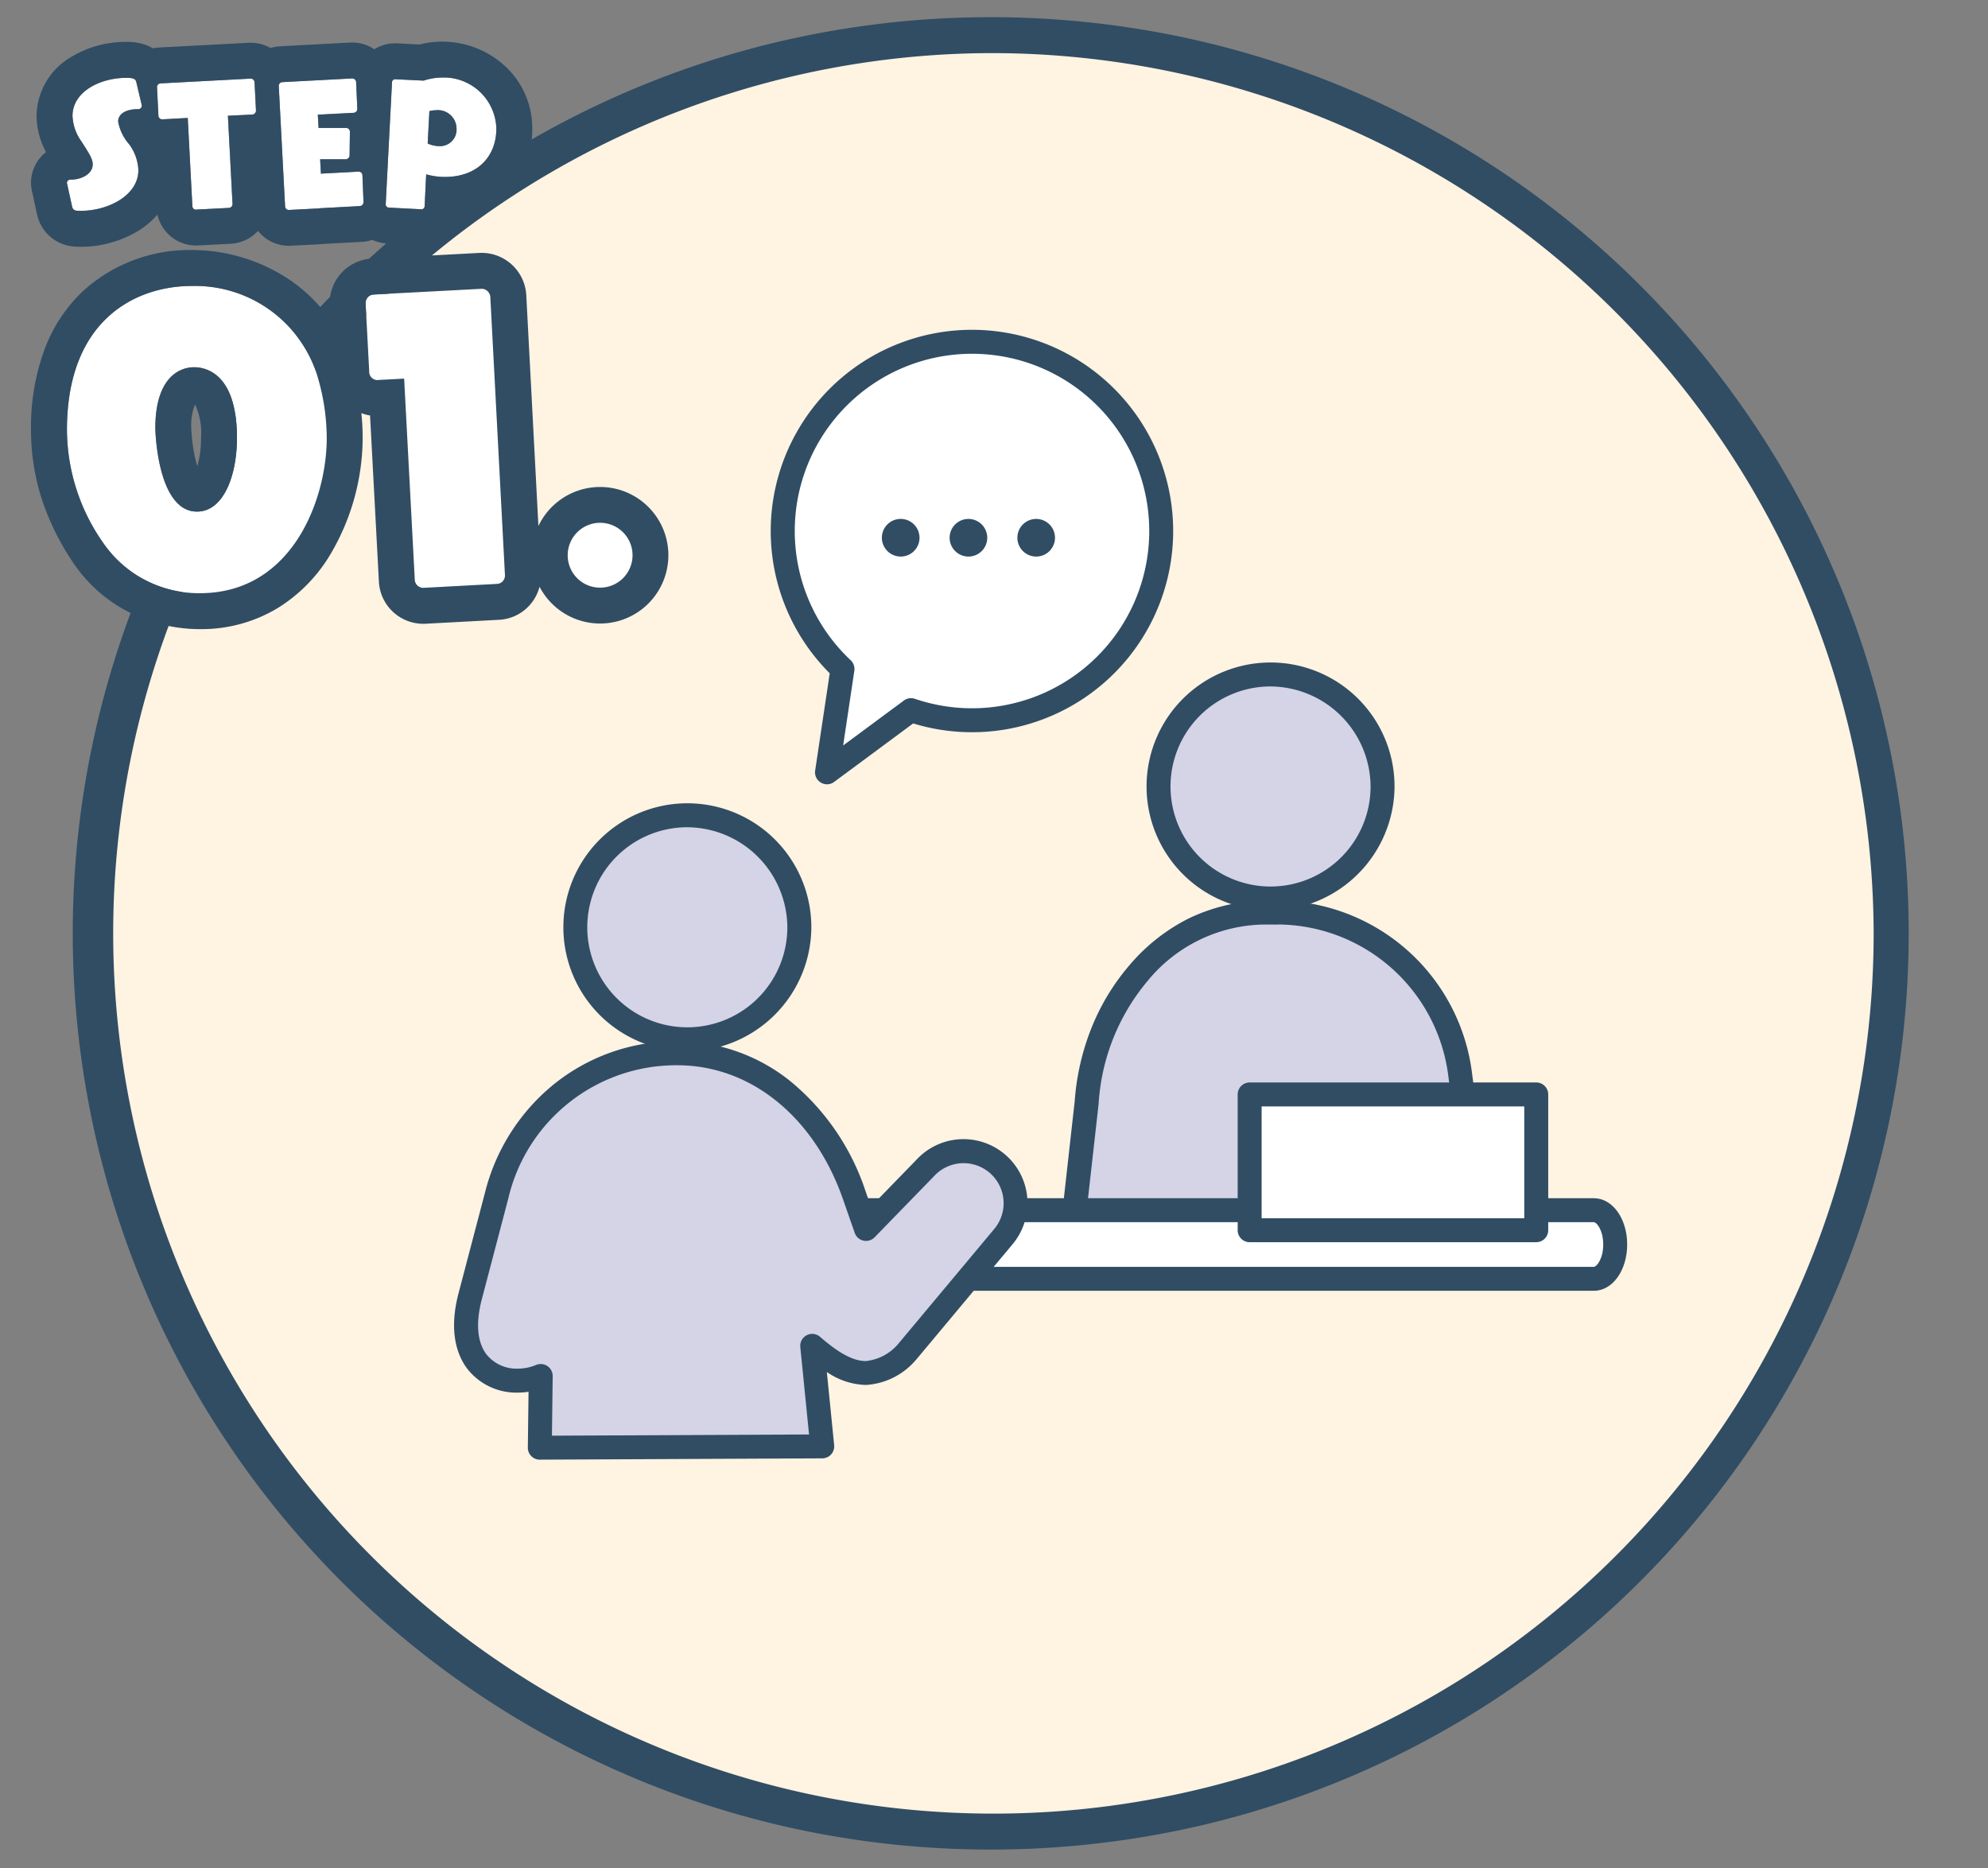 <svg xmlns="http://www.w3.org/2000/svg" xmlns:xlink="http://www.w3.org/1999/xlink" width="166" height="156" viewBox="0 0 166 156"><rect x="0" y="0" width="166" height="156" fill="#808080" stroke="none"/><defs><clipPath id="a"><rect width="166" height="156" transform="translate(479 3776.566)" fill="#fff" stroke="#707070" stroke-width="1"/></clipPath></defs><g transform="translate(-479 -3776.566)" clip-path="url(#a)"><path d="M245.982,277.094a75.226,75.226,0,1,0-75.226,75,75.113,75.113,0,0,0,75.226-75" transform="translate(390.97 3577.406)" fill="#fff3e1"/><path d="M170.756,353.594a77.5,77.5,0,0,1-15.46-1.554,76.492,76.492,0,0,1,0-149.892,77.683,77.683,0,0,1,30.921,0,76.492,76.492,0,0,1,0,149.892A77.5,77.5,0,0,1,170.756,353.594Zm0-150a73.5,73.5,0,1,0,73.726,73.5A73.7,73.7,0,0,0,170.756,203.594Z" transform="translate(390.97 3577.406)" fill="#304d64"/><path d="M3.006,39.3A16.529,16.529,0,0,1,0,29.9c0-9.255,5.8-12.022,10.416-12.022a10.7,10.7,0,0,1,10.326,6.993,18.122,18.122,0,0,1,.952,5.713c0,4.97-2.8,12.946-10.594,12.946A9.691,9.691,0,0,1,3.006,39.3ZM7.38,29.753c0,.03.119,6.963,3.482,6.963,2.2,0,3.333-2.976,3.333-6.16,0-5.267-2.5-5.891-3.571-5.891C9.314,24.665,7.38,25.617,7.38,29.753ZM29.729,43.085a.714.714,0,0,1-.685-.685l-.893-16.783-2.262.119h-.03a.7.7,0,0,1-.625-.744l-.3-5.654v-.059a.709.709,0,0,1,.655-.685l9.016-.476h.059a.736.736,0,0,1,.685.685l1.22,23.211v.059a.693.693,0,0,1-.685.685l-6.1.328ZM41.813,40.37a2.708,2.708,0,1,1,2.719,2.7A2.721,2.721,0,0,1,41.813,40.37ZM.8,11.592a.4.4,0,0,1-.361-.309L.013,9.351A.227.227,0,0,1,0,9.26.273.273,0,0,1,.27,9H.321c.877,0,1.83-.464,1.83-1.275,0-.426-.231-.812-.927-1.895a3.961,3.961,0,0,1-.76-2.151C.464,1.646,2.783.5,4.947.5c.5,0,.76.051.837.322l.451,1.906a.308.308,0,0,1,.014.1.289.289,0,0,1-.271.283H5.9c-.837,0-1.624.309-1.624,1.043a3.939,3.939,0,0,0,.915,1.881A3.9,3.9,0,0,1,5.965,8.2c0,2.139-2.564,3.4-4.793,3.4A3.454,3.454,0,0,1,.8,11.592Zm17.716-.064a.318.318,0,0,1-.3-.3L17.69,1.183V1.156a.308.308,0,0,1,.3-.3L20.33.732h.052L23.809.551h.026a.332.332,0,0,1,.31.3l.1,2.242v.026a.33.33,0,0,1-.3.309l-3,.155.065,1.108H23.32a.312.312,0,0,1,.309.3v.025L23.6,6.98a.326.326,0,0,1-.321.321H21.142l.065,1.2,3.13-.167h.026a.311.311,0,0,1,.31.3l.09,2.242a.336.336,0,0,1-.31.335l-3.35.18c-.013,0-.039.014-.051.014l-2.513.129ZM10.77,11.5a.3.3,0,0,1-.3-.3l-.386-7.357-2.113.116a.317.317,0,0,1-.335-.3L7.524,1.285V1.259a.309.309,0,0,1,.3-.3L10.229.834l5.1-.271a.328.328,0,0,1,.335.31l.116,2.358a.336.336,0,0,1-.31.335l-2.035.1.386,7.37v.013a.321.321,0,0,1-.3.31L10.8,11.5Zm18.811-.025-2.705-.142a.273.273,0,0,1-.258-.283L27.146.86A.256.256,0,0,1,27.4.616h.026l2.358.116A4.943,4.943,0,0,1,31.32.473a4.385,4.385,0,0,1,4.535,4.252c0,2.384-1.623,4.046-4.3,4.046a5.642,5.642,0,0,1-1.559-.219l-.129,2.667a.278.278,0,0,1-.258.258Zm.683-8.194-.142,2.705a2.491,2.491,0,0,0,.992.22,1.383,1.383,0,0,0,1.418-1.469A1.558,1.558,0,0,0,30.857,3.2,2.509,2.509,0,0,0,30.264,3.282Z" transform="translate(484.59 3782.566)" fill="#fff"/><path d="M11.1,43.531c7.8,0,10.594-7.976,10.594-12.946a18.122,18.122,0,0,0-.952-5.713,10.7,10.7,0,0,0-10.326-6.993C5.8,17.879,0,20.647,0,29.9a16.529,16.529,0,0,0,3.006,9.4A9.691,9.691,0,0,0,11.1,43.531m-.476-18.867c1.071,0,3.571.625,3.571,5.891,0,3.184-1.131,6.16-3.333,6.16-3.363,0-3.482-6.934-3.482-6.963,0-4.136,1.934-5.089,3.244-5.089m19.165,18.42,6.1-.328a.693.693,0,0,0,.685-.685v-.059L35.353,18.8a.736.736,0,0,0-.685-.685h-.059l-9.016.476a.709.709,0,0,0-.655.685v.059l.3,5.654a.7.7,0,0,0,.625.744h.03l2.262-.119L29.044,42.4a.714.714,0,0,0,.685.685h.059m14.744-.017a2.708,2.708,0,1,0-2.719-2.7,2.7,2.7,0,0,0,2.719,2.7M1.172,11.606c2.229,0,4.793-1.263,4.793-3.4a3.9,3.9,0,0,0-.773-2.164,3.939,3.939,0,0,1-.915-1.881c0-.734.787-1.043,1.624-1.043h.077a.289.289,0,0,0,.271-.284.308.308,0,0,0-.014-.1L5.784.822C5.707.551,5.45.5,4.947.5,2.783.5.464,1.646.464,3.682a3.961,3.961,0,0,0,.76,2.151c.7,1.083.927,1.469.927,1.895C2.151,8.539,1.2,9,.321,9H.27A.273.273,0,0,0,0,9.26a.227.227,0,0,0,.013.091l.425,1.932a.4.4,0,0,0,.361.309,3.454,3.454,0,0,0,.374.014m17.367-.077,2.513-.129c.013,0,.039-.014.051-.014l3.35-.18a.336.336,0,0,0,.31-.335l-.09-2.242a.311.311,0,0,0-.31-.3h-.026l-3.13.167-.065-1.2h2.139A.326.326,0,0,0,23.6,6.98l.026-2a.312.312,0,0,0-.309-.3H21.013l-.065-1.108,3-.155a.33.33,0,0,0,.3-.309V3.089l-.1-2.242a.332.332,0,0,0-.31-.3h-.026L20.382.732H20.33L17.986.86a.308.308,0,0,0-.3.3v.026l.528,10.049a.318.318,0,0,0,.3.3h.025M10.8,11.5l2.731-.141a.321.321,0,0,0,.3-.31v-.013l-.386-7.37,2.035-.1a.336.336,0,0,0,.31-.335L15.666.873a.328.328,0,0,0-.335-.31L7.82.963a.309.309,0,0,0-.3.3v.026L7.64,3.668a.317.317,0,0,0,.335.3l2.113-.116.386,7.357a.3.3,0,0,0,.3.3H10.8m18.81-.025a.278.278,0,0,0,.258-.258l.129-2.667a5.643,5.643,0,0,0,1.559.219c2.68,0,4.3-1.661,4.3-4.045A4.385,4.385,0,0,0,31.32.473a4.943,4.943,0,0,0-1.533.258L27.4.616a.256.256,0,0,0-.257.245l-.528,10.191a.273.273,0,0,0,.258.283l2.731.142M30.857,3.2a1.558,1.558,0,0,1,1.675,1.534,1.383,1.383,0,0,1-1.417,1.469,2.491,2.491,0,0,1-.992-.22l.142-2.705a2.509,2.509,0,0,1,.592-.077M11.1,46.531a13.08,13.08,0,0,1-5.911-1.413A12.333,12.333,0,0,1,.505,40.962a21.692,21.692,0,0,1-2.472-4.894A18.727,18.727,0,0,1-3,29.9a18.729,18.729,0,0,1,1.188-6.884A12.789,12.789,0,0,1,1.457,18.2a13.21,13.21,0,0,1,8.959-3.324,14.714,14.714,0,0,1,7.853,2.275,13.06,13.06,0,0,1,3.739,3.6l-.07-1.334v-.138A3.721,3.721,0,0,1,25.344,15.6l.09-.006,9.1-.48h.139a3.737,3.737,0,0,1,3.675,3.436l.006.091,1.014,19.281a5.7,5.7,0,1,1,.094,5.069A3.692,3.692,0,0,1,36,45.756l-6.131.329h-.14a3.713,3.713,0,0,1-3.683-3.569L25.31,28.693a3.5,3.5,0,0,1-.726-.2,20.142,20.142,0,0,1,.109,2.089,19.2,19.2,0,0,1-2.846,9.954A13.184,13.184,0,0,1,17.6,44.771,12.331,12.331,0,0,1,11.1,46.531Zm-.72-16.81a14.565,14.565,0,0,0,.229,2.069,9.229,9.229,0,0,0,.279,1.13,8.323,8.323,0,0,0,.307-2.364,5.477,5.477,0,0,0-.5-2.781A4.619,4.619,0,0,0,10.38,29.721ZM1.172,14.606c-.15,0-.35,0-.592-.021a3.414,3.414,0,0,1-3.065-2.626l-.007-.032-.4-1.842A3.3,3.3,0,0,1-3,9.26,3.249,3.249,0,0,1-1.746,6.7a6.479,6.479,0,0,1-.79-3.015A5.766,5.766,0,0,1,.283-1.2,8.776,8.776,0,0,1,4.947-2.5a4.663,4.663,0,0,1,1.547.22,3.516,3.516,0,0,1,.674.312,3.347,3.347,0,0,1,.411-.059l.081-.005,7.592-.4h.08A3.334,3.334,0,0,1,17-1.99a3.278,3.278,0,0,1,.858-.147l2.387-.131H20.3l3.426-.181h.105a3.273,3.273,0,0,1,1.833.565,3.247,3.247,0,0,1,1.736-.5h.1l1.938.1A7.725,7.725,0,0,1,36.488-.563a7.036,7.036,0,0,1,2.367,5.288A6.952,6.952,0,0,1,36.79,9.8a7.059,7.059,0,0,1-3.961,1.879A3.306,3.306,0,0,1,31.9,13.52a3.224,3.224,0,0,1-2.3.957h-.1l-2.87-.152a3.319,3.319,0,0,1-1.13-.3,3.3,3.3,0,0,1-.841.17l-.047,0-3.149.169q-.13.018-.26.025h0l-2.589.133h-.1a3.3,3.3,0,0,1-2.563-1.243q-.046.049-.093.1a3.337,3.337,0,0,1-2.069.967l-.106.007-2.809.145h-.1a3.3,3.3,0,0,1-3.218-2.58A6.914,6.914,0,0,1,6.011,13.24,9.264,9.264,0,0,1,1.172,14.606Z" transform="translate(484.59 3782.566)" fill="#304d64"/><g transform="translate(516.129 3813.432)"><path d="M151,46.331a9.353,9.353,0,1,0,9.444,9.353A9.4,9.4,0,0,0,151,46.331" transform="translate(-82.128 -26.88)" fill="#d5d3e6"/><path d="M151,66.036a10.353,10.353,0,1,1,10.444-10.353A10.411,10.411,0,0,1,151,66.036Zm0-18.705a8.353,8.353,0,1,0,8.444,8.353A8.408,8.408,0,0,0,151,47.331Z" transform="translate(-82.128 -26.88)" fill="#304d64"/><path d="M151.4,97.778a15.642,15.642,0,0,0-10.584-4.118l.006.013c-.107-.005-.215-.006-.322-.008l0-.005-.124,0-.076,0h0c-.1,0-.207.005-.309.008l-.213.005-.061,0a13.792,13.792,0,0,0-10.379,5.08,18.493,18.493,0,0,0-4.3,10.735l-1.925,17.226h35.686l-2.56-19.433a15.657,15.657,0,0,0-4.836-9.506" transform="translate(-71.421 -54.338)" fill="#d5d3e6"/><path d="M158.791,127.717H123.105a1,1,0,0,1-.994-1.111l1.922-17.207a20.321,20.321,0,0,1,1.361-6,18.624,18.624,0,0,1,3.181-5.3,15.728,15.728,0,0,1,4.951-3.926,15.1,15.1,0,0,1,6.149-1.5l.063,0,.173,0,.131,0c.1,0,.218-.009.334,0h0l.117,0a1,1,0,0,1,.12.007h.064a1,1,0,0,1,.13-.008,16.442,16.442,0,0,1,16.411,14.492l2.56,19.434a1,1,0,0,1-.991,1.131Zm-34.568-2h33.428l-2.411-18.3a14.441,14.441,0,0,0-14.264-12.754,1,1,0,0,1-.205.011c-.079,0-.165-.005-.256-.006h-.035l-.07,0c-.038,0-.077,0-.116,0h0c-.054,0-.114,0-.177,0l-.1,0h-.055l-.135,0-.067,0a12.8,12.8,0,0,0-9.661,4.732,17.6,17.6,0,0,0-4.066,10.156q0,.019,0,.039Z" transform="translate(-71.421 -54.338)" fill="#304d64"/><rect width="86.486" height="17.423" transform="translate(9.28 65.968)" fill="#fff3e1"/><path d="M115.7,152.875H35.815c-.986,0-1.785,1.282-1.785,2.865s.8,2.865,1.785,2.865H115.7c.986,0,1.785-1.282,1.785-2.865s-.8-2.865-1.785-2.865" transform="translate(-19.743 -88.693)" fill="#fff"/><path d="M115.7,159.605H35.815c-1.562,0-2.785-1.7-2.785-3.865s1.223-3.865,2.785-3.865H115.7c1.562,0,2.785,1.7,2.785,3.865S117.262,159.605,115.7,159.605Zm-79.885-5.73c-.228,0-.785.654-.785,1.865s.557,1.865.785,1.865H115.7c.228,0,.785-.654.785-1.865s-.557-1.865-.785-1.865Z" transform="translate(-19.743 -88.693)" fill="#304d64"/><path d="M48.429,130.733a4.344,4.344,0,0,0-5.848.529l-4.928,5.072-1-2.87c-2.654-7.519-8.392-11.8-14.759-11.8a15.471,15.471,0,0,0-15.067,11.8L4.611,141.9c-1.679,6.3,2.939,7.977,5.878,6.717l-.076,5.988L34,154.493l-.84-8.4c3.359,2.939,5.458,2.939,7.941.486l8.028-9.612a4.344,4.344,0,0,0-.7-6.237" transform="translate(-2.467 -70.586)" fill="#d5d3e6"/><path d="M10.413,155.6a1,1,0,0,1-1-1.013l.059-4.656a5.992,5.992,0,0,1-.91.07,5.2,5.2,0,0,1-4.183-1.964c-.827-1.076-1.626-3.061-.735-6.4l2.215-8.428a16.928,16.928,0,0,1,5.632-8.877,16.233,16.233,0,0,1,10.4-3.67,15.1,15.1,0,0,1,9.389,3.292,19.965,19.965,0,0,1,6.313,9.172l.468,1.344,3.789-3.9a5.358,5.358,0,0,1,3.942-1.734,5.344,5.344,0,0,1,4.1,8.77l-8.028,9.612q-.031.037-.065.07a5.926,5.926,0,0,1-4.175,2.072h0a6.006,6.006,0,0,1-3.244-1.081l.611,6.109a1,1,0,0,1-.99,1.1l-23.586.11Zm.075-7.988a1,1,0,0,1,1,1.013l-.063,4.971,21.469-.1-.73-7.3a1,1,0,0,1,1.654-.852c1.576,1.379,2.787,2.021,3.81,2.022h0a4.079,4.079,0,0,0,2.736-1.462l8-9.574a3.344,3.344,0,0,0-2.565-5.488,3.354,3.354,0,0,0-2.475,1.093l-.022.024L38.37,137.03a1,1,0,0,1-1.662-.368l-1-2.87c-2.422-6.861-7.716-11.126-13.815-11.126A14.4,14.4,0,0,0,7.8,133.71l0,.008-2.216,8.434c-.54,2.025-.406,3.639.387,4.671A3.215,3.215,0,0,0,8.562,148a3.921,3.921,0,0,0,1.532-.309A1,1,0,0,1,10.488,147.615Z" transform="translate(-2.467 -70.586)" fill="#304d64"/><path d="M35,74.331a9.353,9.353,0,1,0,9.444,9.353A9.4,9.4,0,0,0,35,74.331" transform="translate(-14.829 -43.124)" fill="#d5d3e6"/><path d="M35,94.036A10.353,10.353,0,1,1,45.448,83.684,10.411,10.411,0,0,1,35,94.036Zm0-18.705a8.353,8.353,0,1,0,8.444,8.353A8.408,8.408,0,0,0,35,75.331Z" transform="translate(-14.829 -43.124)" fill="#304d64"/><rect width="23.931" height="11.336" transform="translate(67.218 54.518)" fill="#fff"/><path d="M0-1H23.931a1,1,0,0,1,1,1V11.336a1,1,0,0,1-1,1H0a1,1,0,0,1-1-1V0A1,1,0,0,1,0-1ZM22.931,1H1v9.336H22.931Z" transform="translate(67.218 54.518)" fill="#304d64"/><path d="M1227.819,341.665a15.8,15.8,0,1,0-24.455-2.612l-3.341,8.061,8.06-3.341a15.8,15.8,0,0,0,19.735-2.108" transform="translate(-1216.425 -18.87) rotate(-14)" fill="#fff"/><path d="M1200.024,348.114a1,1,0,0,1-.924-1.383l3.144-7.585a16.784,16.784,0,0,1,2.521-20.535,16.8,16.8,0,1,1,11.885,28.681h0a16.752,16.752,0,0,1-8.658-2.4l-7.585,3.144A1,1,0,0,1,1200.024,348.114Zm8.06-5.341a1,1,0,0,1,.543.16,14.8,14.8,0,1,0-4.422-4.422,1,1,0,0,1,.084.926l-2.416,5.829,5.829-2.416A1,1,0,0,1,1208.084,342.772Z" transform="translate(-1216.425 -18.87) rotate(-14)" fill="#304d64"/><path d="M404.162,380.66a1.572,1.572,0,1,1,1.57,1.644,1.575,1.575,0,0,1-1.57-1.644m5.658,0a1.571,1.571,0,1,1,1.569,1.644,1.575,1.575,0,0,1-1.569-1.644m5.657,0a1.571,1.571,0,1,1,1.57,1.644,1.575,1.575,0,0,1-1.57-1.644" transform="translate(-367.653 -372.698)" fill="#304d64"/></g></g></svg>